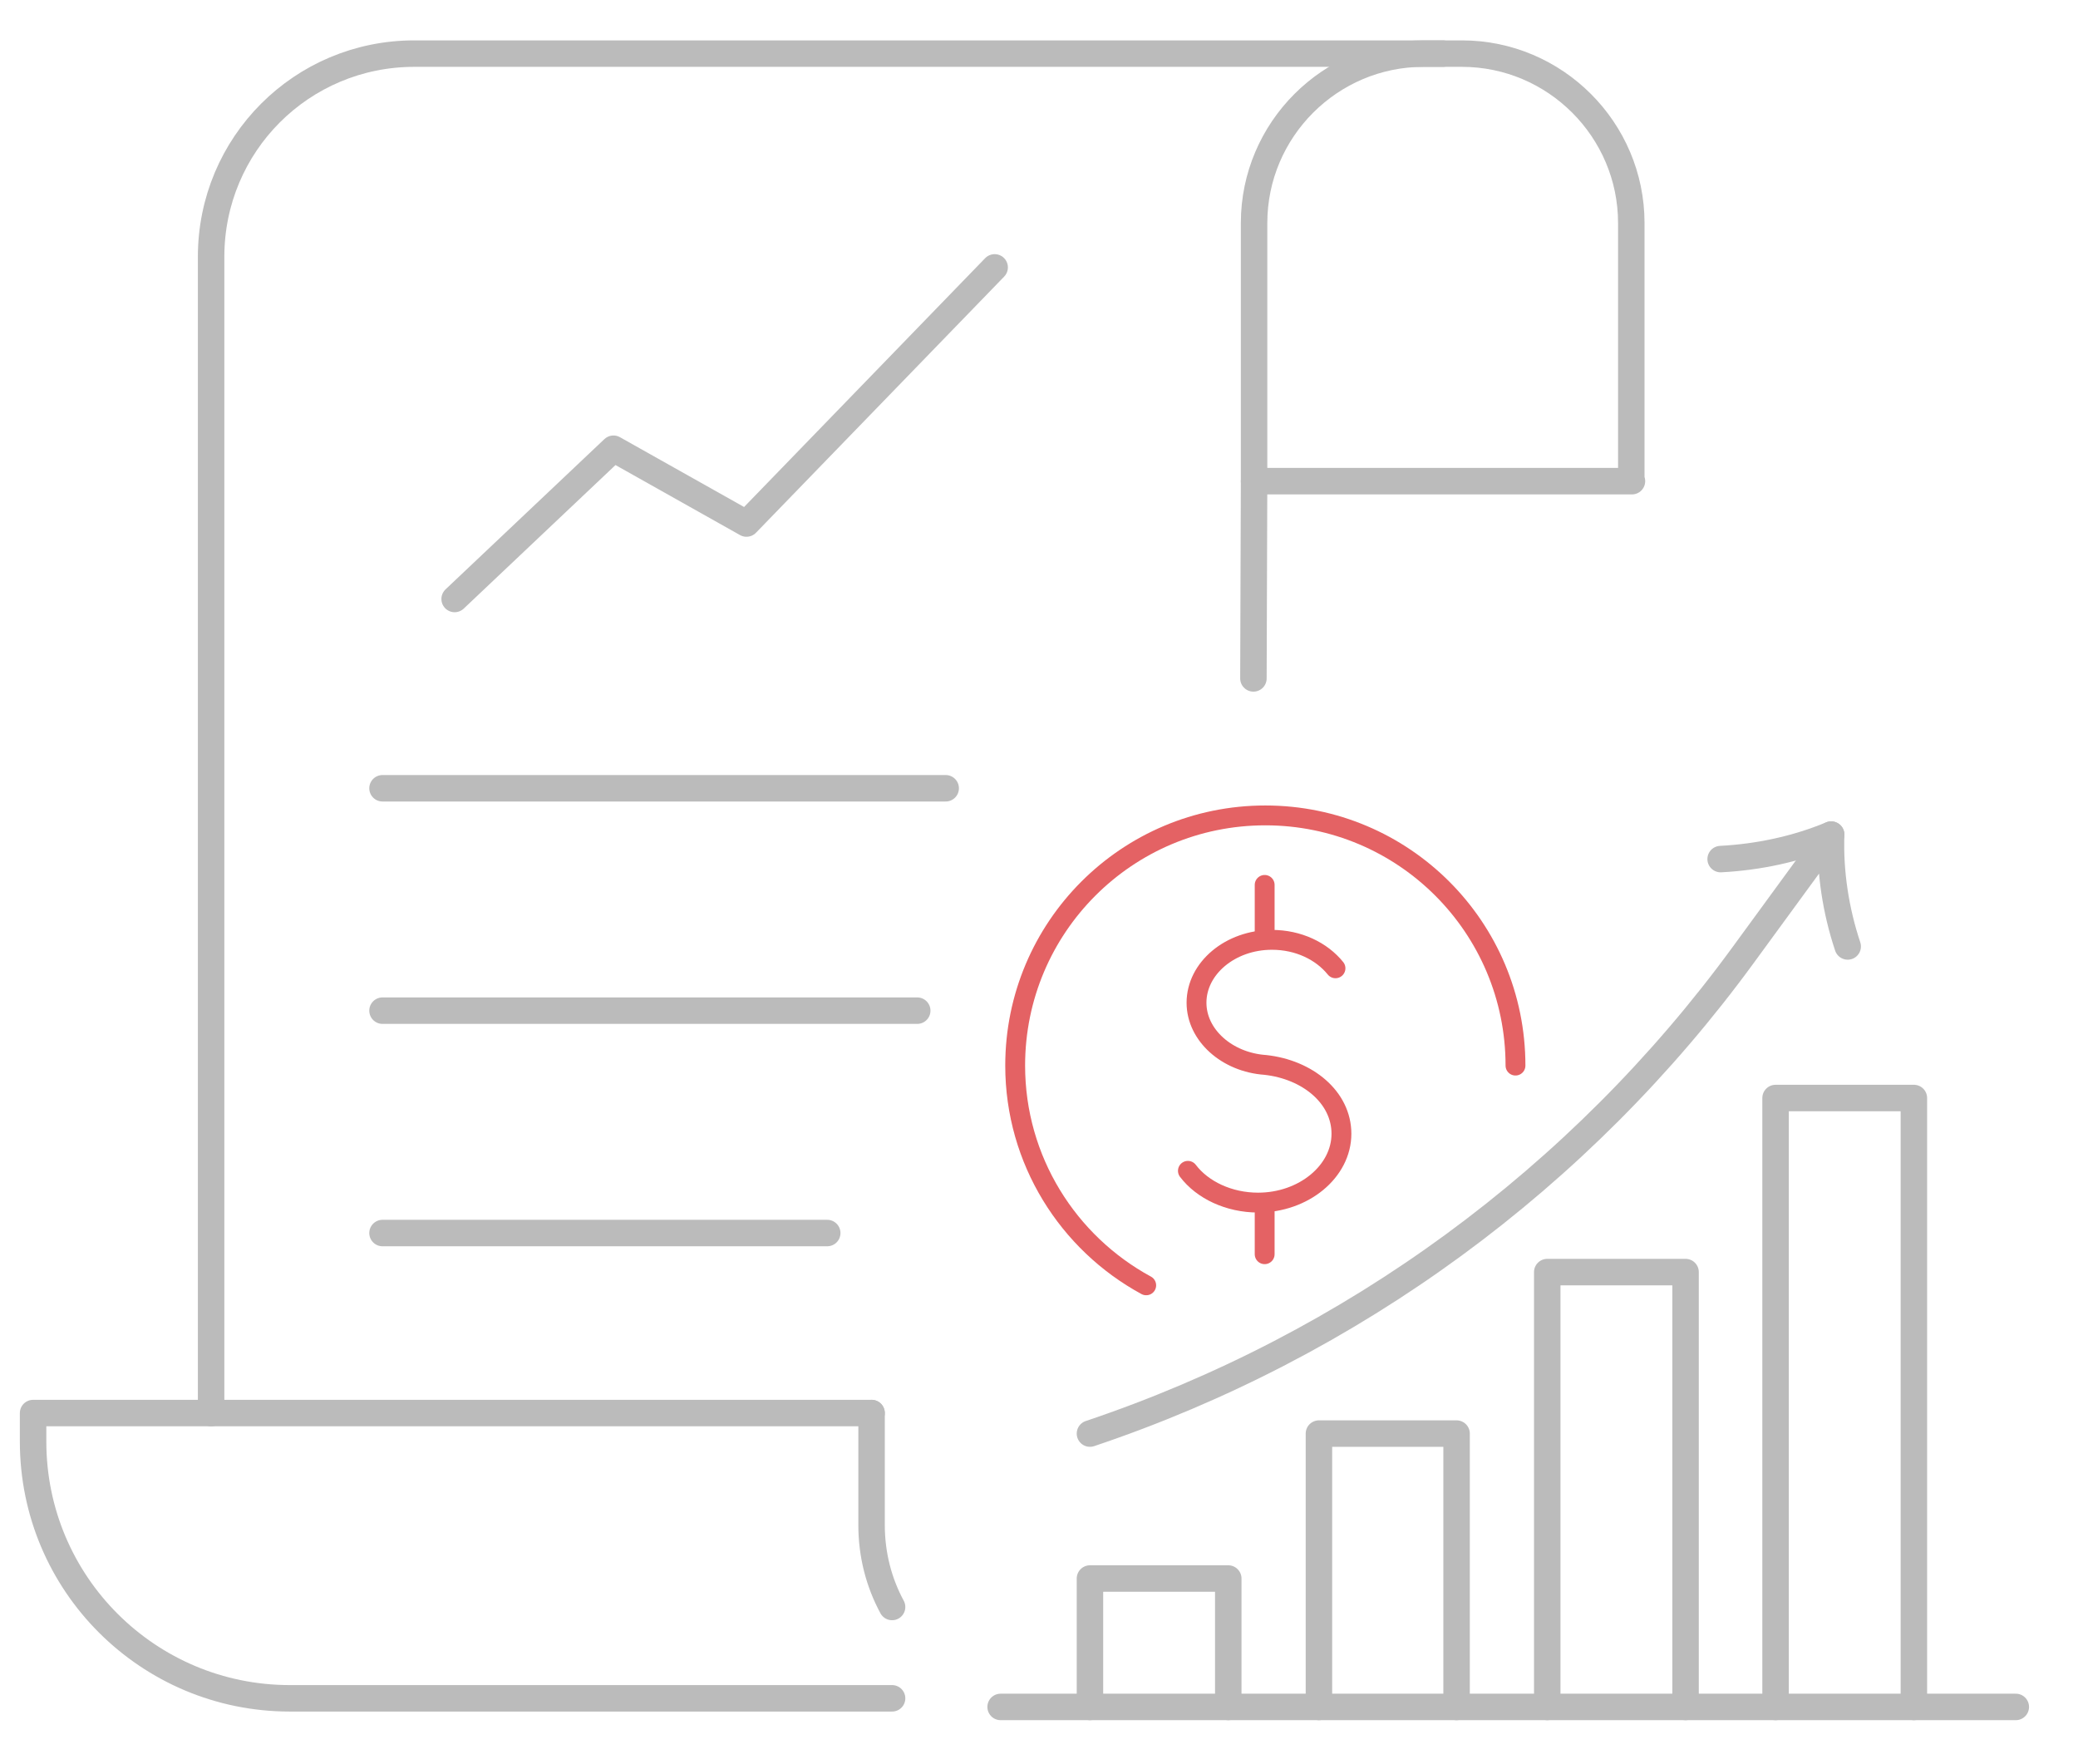 <?xml version="1.0" encoding="utf-8"?>
<!-- Generator: Adobe Illustrator 24.1.0, SVG Export Plug-In . SVG Version: 6.00 Build 0)  -->
<svg version="1.1" id="央铋_1" xmlns="http://www.w3.org/2000/svg" xmlns:xlink="http://www.w3.org/1999/xlink" x="0px" y="0px"
	 viewBox="0 0 314 266.5" style="enable-background:new 0 0 314 266.5;" xml:space="preserve">
<style type="text/css">
	.st0{fill:none;stroke:#BBBBBB;stroke-width:4;stroke-linecap:round;stroke-linejoin:round;stroke-miterlimit:10;}
	.st1{fill:none;stroke:#E46264;stroke-width:3;stroke-linecap:round;stroke-linejoin:round;stroke-miterlimit:10;}
</style>
<g>
	<g>
		<path class="st0" d="M218,8.1H62.6c-17,0-30.7,13.7-30.7,30.7v48.7V157v56.5"/>
		<path class="st0" d="M246.6,72.7h-57.1V33.7c0-14.1,11.5-25.6,25.6-25.6h5.8c14.1,0,25.6,11.5,25.6,25.6V72.7z"/>
		<path class="st0" d="M131.7,213.5v16.9c0,4.5,1.1,8.7,3.1,12.4"/>
		<line class="st0" x1="189.4" y1="102.5" x2="189.5" y2="72.7"/>
		<path class="st0" d="M134.8,256.6h-91C22.4,256.6,5,239.3,5,217.8v-4.3h126.7"/>
		<line class="st0" x1="57.8" y1="119.1" x2="142.9" y2="119.1"/>
		<line class="st0" x1="57.8" y1="152.7" x2="138.6" y2="152.7"/>
		<line class="st0" x1="57.8" y1="186.3" x2="125" y2="186.3"/>
	</g>
	<polyline class="st0" points="68.7,90.5 92.7,67.8 112.8,79.1 150.3,40.4 	"/>
</g>
<g>
	<path class="st1" d="M179.5,176.9c2.2,2.9,6.2,4.8,10.6,4.8c6.9,0,12.6-4.7,12.6-10.4c0-5.5-5.1-9.7-11.5-10.4h0
		c-5.8-0.4-10.4-4.5-10.4-9.4c0-5.2,5.1-9.5,11.4-9.5c4,0,7.5,1.7,9.6,4.3"/>
	<line class="st1" x1="191.1" y1="182.2" x2="191.1" y2="189.5"/>
	<line class="st1" x1="191.1" y1="133.7" x2="191.1" y2="141.4"/>
	<path class="st1" d="M173.2,194.2c-11.8-6.4-19.8-18.9-19.8-33.2c0-20.9,16.9-37.8,37.8-37.8c20.9,0,37.8,16.9,37.8,37.8"/>
	<polyline class="st0" points="199.3,257.9 199.3,216.6 220.1,216.6 220.1,257.9 	"/>
	<polyline class="st0" points="164.7,257.9 164.7,238.5 185.6,238.5 185.6,257.9 	"/>
	<polyline class="st0" points="254.7,257.9 254.7,192.2 233.8,192.2 233.8,257.9 	"/>
	<polyline class="st0" points="268.3,257.9 268.3,165.9 289.2,165.9 289.2,257.9 	"/>
	<line class="st0" x1="304.6" y1="257.9" x2="151.2" y2="257.9"/>
	<g>
		<path class="st0" d="M276.7,126.1c-5.3,2.2-11,3.4-16.7,3.7"/>
		<path class="st0" d="M279.2,143c-1.8-5.4-2.7-11.2-2.5-16.9l-13.3,18.2c-24.6,33.7-59.1,59-98.7,72.3h0"/>
	</g>
</g>
</svg>
